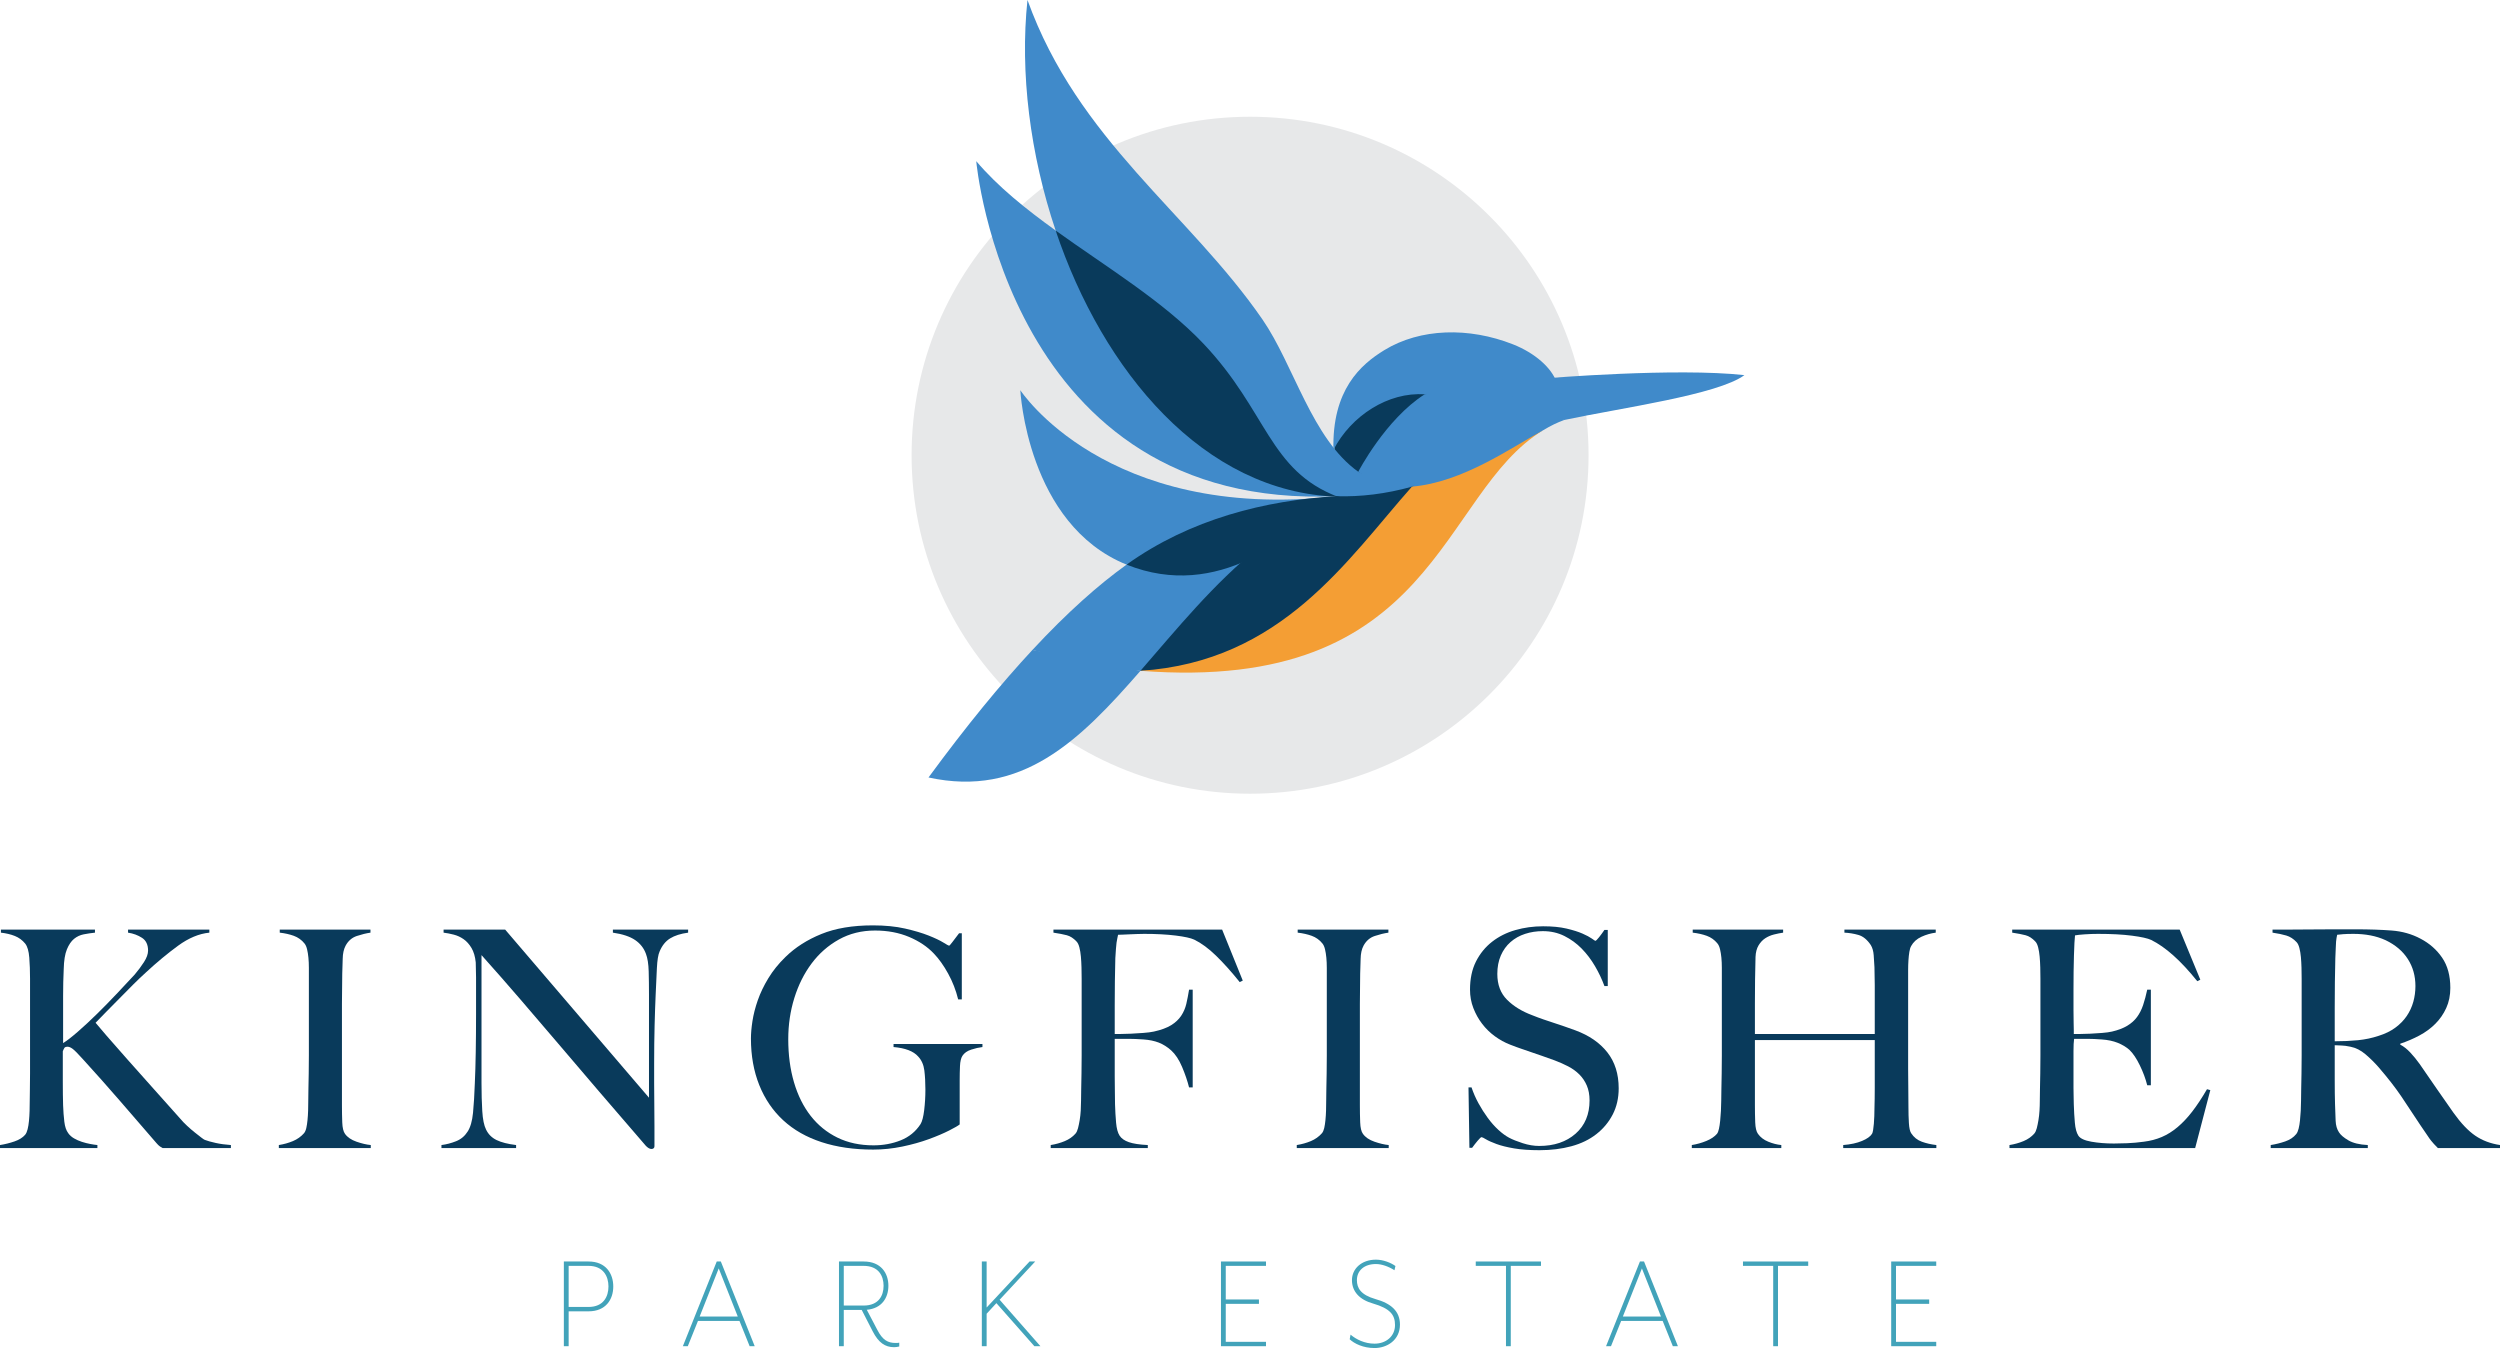 <svg xmlns="http://www.w3.org/2000/svg" xmlns:xlink="http://www.w3.org/1999/xlink" xmlns:serif="http://www.serif.com/" width="100%" height="100%" viewBox="0 0 3238 1746" xml:space="preserve" style="fill-rule:evenodd;clip-rule:evenodd;stroke-linejoin:round;stroke-miterlimit:2;">
    <g transform="matrix(1,0,0,1,-47.104,-81.625)">
        <g transform="matrix(4.167,0,0,4.167,0,0)">
            <path d="M294.648,161.084C294.648,219.189 341.752,266.294 399.857,266.294C457.963,266.294 505.066,219.189 505.066,161.084C505.066,102.978 457.963,55.875 399.857,55.875C341.752,55.875 294.648,102.978 294.648,161.084Z" style="fill:rgb(231,232,233);fill-rule:nonzero;"></path>
        </g>
        <g transform="matrix(4.167,0,0,4.167,0,0)">
            <path d="M452.771,159.887L461.992,139.41L445.854,137.783L431.073,143.885L426.254,154.125C426.254,154.125 425.784,159.616 426.327,163.549C426.869,167.482 426.68,173.812 426.68,173.812C426.68,173.812 423.344,174.669 410.731,183.619C398.12,192.57 382.389,198.265 382.389,198.265L360.149,223.896L365.784,228.091L381.846,227.964L432.43,207.216L454.805,175.075L461.856,156.768L452.771,159.887Z" style="fill:rgb(9,58,91);fill-rule:nonzero;"></path>
        </g>
        <g transform="matrix(4.167,0,0,4.167,0,0)">
            <path d="M490.913,153.346C458.506,173.086 457.938,235.194 365.784,228.091C409.752,225.221 430.109,193.472 450.163,170.841L490.913,153.346Z" style="fill:rgb(244,158,52);fill-rule:nonzero;"></path>
        </g>
        <g transform="matrix(4.167,0,0,4.167,0,0)">
            <path d="M450.238,170.838C442.055,173.122 434.191,174.056 426.68,173.817C388.197,168.581 339.422,91.237 339.422,91.237C331.474,67.57 328.273,42.096 330.669,19.59C346.333,63.178 380.971,85.89 403.722,118.906C413.48,133.068 419.037,155.939 433.48,166.222C433.48,166.222 438.647,169.091 450.238,170.838Z" style="fill:rgb(64,138,202);fill-rule:nonzero;"></path>
        </g>
        <g transform="matrix(4.167,0,0,4.167,0,0)">
            <path d="M426.68,173.812C324.475,178.329 314.733,69.746 314.743,69.68C321.462,77.607 330.144,84.554 339.423,91.237C339.423,91.237 387.412,168.331 426.68,173.812Z" style="fill:rgb(64,138,202);fill-rule:nonzero;"></path>
        </g>
        <g transform="matrix(4.167,0,0,4.167,0,0)">
            <path d="M339.422,91.237C354.099,134.94 385.383,172.65 427.098,173.983C405.671,165.786 405.319,147.506 385.408,126.457C372.9,113.233 355.1,102.528 339.422,91.237Z" style="fill:rgb(9,58,91);fill-rule:nonzero;"></path>
        </g>
        <g transform="matrix(4.167,0,0,4.167,0,0)">
            <path d="M328.444,140.869C328.444,140.869 330.52,182.579 361.471,195.086L419.291,178.467L426.101,173.921C354.903,181.595 328.444,140.869 328.444,140.869Z" style="fill:rgb(64,138,202);fill-rule:nonzero;"></path>
        </g>
        <g transform="matrix(4.167,0,0,4.167,0,0)">
            <path d="M365.785,228.092C346.871,249.832 328.906,267.585 299.904,261.245C311.765,245.085 322.476,232.073 332.209,221.598L365.785,228.092Z" style="fill:rgb(64,138,202);fill-rule:nonzero;"></path>
        </g>
        <g transform="matrix(4.167,0,0,4.167,0,0)">
            <path d="M365.784,228.091C376.915,215.296 388.432,201.063 402.662,189.605L361.471,195.086C352.786,201.316 343.112,209.866 332.21,221.599C350.445,226.675 363.102,227.881 365.784,228.091Z" style="fill:rgb(64,138,202);fill-rule:nonzero;"></path>
        </g>
        <g transform="matrix(4.167,0,0,4.167,0,0)">
            <path d="M361.471,195.087C390.057,206.54 413.014,186.059 425.233,175.107C425.347,175.005 427.881,174.573 427.993,174.472C428.373,174.132 426.68,173.812 426.68,173.812C404.653,175.091 381.251,180.9 361.471,195.087Z" style="fill:rgb(9,58,91);fill-rule:nonzero;"></path>
        </g>
        <g transform="matrix(4.167,0,0,4.167,0,0)">
            <path d="M489.598,147.329C489.598,147.329 467.637,139.82 454.103,142.158C441.927,149.934 433.483,166.224 433.483,166.224C437.574,169.359 443.459,171.151 450.044,170.855L489.598,147.329Z" style="fill:rgb(64,138,202);fill-rule:nonzero;"></path>
        </g>
        <g transform="matrix(4.167,0,0,4.167,0,0)">
            <path d="M492.17,137.143C492.17,137.143 532.319,133.83 553.512,136.188C545.197,142.304 515.419,146.329 497.498,150.132L487.789,147.777L492.17,137.143Z" style="fill:rgb(64,138,202);fill-rule:nonzero;"></path>
        </g>
        <g transform="matrix(4.167,0,0,4.167,0,0)">
            <path d="M450.165,170.842C465.902,169.543 481.104,158.659 490.914,153.347C493.399,151.834 495.371,150.92 497.498,150.132C494.753,146.624 476.587,142.623 450.165,170.842Z" style="fill:rgb(64,138,202);fill-rule:nonzero;"></path>
        </g>
        <g transform="matrix(4.167,0,0,4.167,0,0)">
            <path d="M425.769,159.426C431.268,148.759 442.859,141.371 454.103,142.158C472.776,137.879 487.789,147.777 487.789,147.777C501.575,144.981 495.441,132.083 481.568,126.615C467.898,121.228 452.8,121.561 441.574,128.423C434.229,132.913 425.295,140.762 425.769,159.426Z" style="fill:rgb(64,138,202);fill-rule:nonzero;"></path>
        </g>
        <g transform="matrix(4.167,0,0,4.167,0,0)">
            <path d="M454.104,142.157C466.136,143.905 475.602,146.227 481.669,147.384C484.008,147.83 486.048,147.909 487.779,147.696C494.221,146.903 493.779,134.175 478.761,133.848C470.849,133.676 461.823,137.034 454.104,142.157Z" style="fill:rgb(64,138,202);fill-rule:nonzero;"></path>
        </g>
        <g transform="matrix(4.167,0,0,4.167,0,0)">
            <path d="M473.866,136.581C471.561,138.925 471.591,142.694 473.935,144.999C476.278,147.305 480.047,147.274 482.354,144.931C484.659,142.587 484.628,138.818 482.284,136.512C479.94,134.206 476.172,134.237 473.866,136.581Z" style="fill:rgb(64,138,202);fill-rule:nonzero;"></path>
        </g>
        <g transform="matrix(4.167,0,0,4.167,0,0)">
            <path d="M475.981,140.309C477.155,140.552 478.312,139.797 478.563,138.622C478.719,137.881 478.477,137.154 477.986,136.649C478.308,136.642 478.628,136.662 478.961,136.727C481.176,137.197 482.606,139.383 482.135,141.597C481.666,143.825 479.485,145.246 477.267,144.78C475.044,144.314 473.623,142.131 474.089,139.907C474.16,139.584 474.268,139.276 474.407,138.986C474.667,139.635 475.237,140.15 475.981,140.309Z" style="fill:rgb(64,138,202);fill-rule:nonzero;"></path>
        </g>
        <g transform="matrix(4.167,0,0,4.167,0,0)">
            <path d="M61.854,376.436C61.602,376.311 61.317,376.139 61.004,375.919C60.689,375.698 60.343,375.368 59.967,374.928C55.943,370.276 52.122,365.86 48.508,361.676C44.892,357.498 41.136,353.269 37.239,348.994C35.604,347.171 34.489,346.039 33.891,345.598C33.293,345.159 32.774,344.937 32.336,344.937C31.83,344.937 31.501,345.048 31.345,345.269C31.188,345.49 31.014,345.85 30.825,346.351L30.825,355.688C30.825,358.582 30.856,361.064 30.919,363.139C30.983,364.964 31.11,366.662 31.298,368.232C31.486,369.803 31.894,370.999 32.524,371.815C32.962,372.446 33.562,372.98 34.315,373.418C35.07,373.86 35.887,374.22 36.767,374.503C37.647,374.787 38.512,375.008 39.362,375.164C40.209,375.321 40.948,375.431 41.576,375.493L41.576,376.436L11.305,376.436L11.305,375.493C12.875,375.243 14.385,374.865 15.832,374.361C17.277,373.86 18.378,373.168 19.131,372.286C19.446,371.909 19.698,371.344 19.886,370.59C20.075,369.834 20.216,368.97 20.31,367.996C20.404,367.022 20.468,365.984 20.501,364.884C20.531,363.785 20.547,362.73 20.547,361.725C20.547,360.845 20.562,359.65 20.595,358.14C20.625,356.632 20.642,354.999 20.642,353.236L20.642,323.812C20.642,321.425 20.562,319.224 20.404,317.213C20.247,315.201 19.823,313.756 19.131,312.874C18.251,311.805 17.183,311.019 15.926,310.515C14.668,310.014 13.221,309.667 11.587,309.478L11.587,308.535L40.823,308.535L40.823,309.478C39.628,309.605 38.465,309.777 37.334,309.998C36.202,310.219 35.195,310.69 34.315,311.412C33.435,312.134 32.696,313.219 32.099,314.667C31.501,316.113 31.171,318.156 31.11,320.796C31.046,322.243 31,323.593 30.967,324.85C30.936,326.109 30.919,327.553 30.919,329.189L30.919,343.805C32.051,343.116 33.576,341.937 35.494,340.269C37.411,338.605 39.423,336.732 41.529,334.66C43.635,332.584 45.727,330.448 47.802,328.246C49.875,326.046 51.668,324.128 53.176,322.493C54.245,321.236 55.205,319.947 56.054,318.627C56.901,317.306 57.327,316.113 57.327,315.043C57.327,313.219 56.696,311.899 55.44,311.083C54.181,310.266 52.736,309.73 51.103,309.478L51.103,308.535L76.376,308.535L76.376,309.478C73.169,309.794 69.932,311.146 66.663,313.535C63.393,315.923 60.061,318.69 56.666,321.834C55.346,323.029 53.993,324.318 52.611,325.7C51.228,327.083 49.861,328.467 48.508,329.848C47.155,331.233 45.835,332.57 44.548,333.857C43.258,335.146 42.08,336.356 41.011,337.488C41.513,338.116 42.677,339.485 44.501,341.59C46.324,343.697 48.492,346.164 51.007,348.994C53.522,351.822 56.21,354.841 59.07,358.046C61.932,361.253 64.682,364.335 67.322,367.288C67.951,368.044 68.675,368.799 69.492,369.551C70.308,370.307 71.094,370.982 71.849,371.58C72.605,372.177 73.264,372.697 73.831,373.135C74.395,373.575 74.774,373.829 74.962,373.89C75.779,374.206 76.894,374.519 78.311,374.834C79.725,375.149 81.311,375.368 83.073,375.493L83.073,376.436L61.854,376.436Z" style="fill:rgb(9,58,91);fill-rule:nonzero;"></path>
        </g>
        <g transform="matrix(4.167,0,0,4.167,0,0)">
            <path d="M97.972,376.436L97.972,375.493C99.544,375.243 101.005,374.834 102.358,374.267C103.709,373.702 104.857,372.885 105.801,371.815C106.114,371.438 106.351,370.904 106.509,370.213C106.664,369.521 106.791,368.703 106.885,367.76C106.979,366.817 107.041,365.827 107.074,364.79C107.104,363.752 107.121,362.73 107.121,361.725C107.121,360.845 107.135,359.65 107.168,358.14C107.198,356.632 107.229,354.982 107.262,353.189C107.292,351.398 107.309,349.558 107.309,347.674L107.309,320.418C107.309,319.288 107.262,318.233 107.168,317.259C107.074,316.285 106.933,315.405 106.744,314.619C106.556,313.834 106.271,313.219 105.895,312.779C105.015,311.711 103.93,310.939 102.641,310.468C101.352,309.998 99.89,309.667 98.256,309.478L98.256,308.535L126.455,308.535L126.455,309.478C125.133,309.667 123.718,310.014 122.21,310.515C120.702,311.019 119.537,312.024 118.721,313.535C118.156,314.603 117.855,315.956 117.824,317.589C117.791,319.224 117.745,320.765 117.683,322.21C117.683,323.782 117.666,325.34 117.636,326.879C117.604,328.42 117.589,329.974 117.589,331.547L117.589,363.139C117.589,364.964 117.62,366.723 117.683,368.42C117.745,370.119 118.029,371.314 118.532,372.004C119.288,373.074 120.481,373.89 122.116,374.456C123.749,375.022 125.229,375.368 126.549,375.493L126.549,376.436L97.972,376.436Z" style="fill:rgb(9,58,91);fill-rule:nonzero;"></path>
        </g>
        <g transform="matrix(4.167,0,0,4.167,0,0)">
            <path d="M219.581,311.271C218.165,312.151 217.082,313.504 216.327,315.325C215.887,316.269 215.602,318.012 215.477,320.56C215.351,323.106 215.226,325.826 215.101,328.718C214.974,331.422 214.865,334.612 214.771,338.29C214.677,341.968 214.628,345.914 214.628,350.126L214.628,356.161C214.628,358.361 214.645,360.608 214.677,362.904C214.708,365.199 214.724,367.476 214.724,369.74L214.724,375.872C214.724,376.124 214.645,376.328 214.487,376.483C214.329,376.639 214.094,376.718 213.781,376.718C213.277,376.718 212.71,376.406 212.082,375.775C206.738,369.615 201.865,363.957 197.465,358.801C193.063,353.645 188.868,348.725 184.874,344.043C180.882,339.358 176.969,334.784 173.133,330.321C169.298,325.857 165.244,321.236 160.968,316.457L160.968,356.255C160.968,359.462 161.046,362.354 161.204,364.93C161.359,367.509 161.754,369.426 162.383,370.683C163.074,372.131 164.159,373.216 165.637,373.937C167.112,374.66 169.141,375.179 171.719,375.493L171.719,376.436L148.519,376.436L148.519,375.493C150.029,375.304 151.538,374.914 153.046,374.314C154.557,373.718 155.749,372.728 156.63,371.344C157.51,370.024 158.077,368.076 158.328,365.498C158.578,362.919 158.766,359.839 158.893,356.255C159.018,353.551 159.112,350.361 159.176,346.683C159.239,343.006 159.272,339.059 159.272,334.847L159.272,323.342C159.272,322.086 159.239,320.544 159.176,318.72C158.987,316.897 158.547,315.405 157.855,314.241C157.164,313.078 156.347,312.166 155.404,311.507C154.46,310.845 153.439,310.375 152.34,310.093C151.239,309.807 150.185,309.605 149.18,309.478L149.18,308.535L168.324,308.535L213.025,360.782L213.025,328.718C213.025,326.203 212.993,323.799 212.931,321.502C212.868,319.208 212.585,317.4 212.082,316.081C211.454,314.32 210.338,312.89 208.734,311.789C207.131,310.69 204.821,309.919 201.804,309.478L201.804,308.535L225.19,308.535L225.19,309.478C222.865,309.794 220.995,310.391 219.581,311.271Z" style="fill:rgb(9,58,91);fill-rule:nonzero;"></path>
        </g>
        <g transform="matrix(4.167,0,0,4.167,0,0)">
            <path d="M313.179,345.834C311.921,346.243 311.01,346.887 310.445,347.768C310.003,348.46 309.751,349.528 309.69,350.972C309.626,352.42 309.596,353.867 309.596,355.311L309.596,369.081C309.156,369.458 308.071,370.088 306.342,370.966C304.612,371.848 302.506,372.745 300.024,373.655C297.54,374.566 294.789,375.338 291.772,375.966C288.753,376.592 285.737,376.907 282.718,376.907C276.744,376.907 271.402,376.139 266.687,374.596C261.971,373.057 257.993,370.794 254.757,367.808C251.518,364.822 249.035,361.176 247.306,356.867C245.577,352.563 244.713,347.737 244.713,342.391C244.713,340.822 244.868,339.012 245.184,336.97C245.499,334.927 246.047,332.772 246.835,330.509C247.621,328.246 248.72,325.951 250.136,323.624C251.55,321.3 253.325,319.097 255.463,317.024C258.482,314.069 262.19,311.695 266.593,309.904C270.991,308.111 276.336,307.215 282.624,307.215C286.396,307.215 289.728,307.547 292.622,308.205C295.511,308.866 297.949,309.589 299.93,310.375C301.911,311.161 303.434,311.883 304.504,312.544C305.572,313.203 306.168,313.535 306.294,313.535C306.419,313.535 306.768,313.156 307.332,312.403C307.899,311.647 308.589,310.737 309.408,309.667L310.257,309.667L310.257,330.226L309.125,330.226C308.431,327.396 307.394,324.725 306.012,322.21C304.629,319.697 303.151,317.622 301.579,315.986C299.567,313.849 296.989,312.118 293.847,310.799C290.702,309.478 287.182,308.819 283.285,308.819C279.134,308.819 275.393,309.747 272.062,311.6C268.729,313.455 265.899,315.939 263.574,319.051C261.247,322.163 259.457,325.747 258.198,329.801C256.941,333.857 256.312,338.116 256.312,342.58C256.312,347.483 256.907,351.964 258.103,356.019C259.299,360.074 261.028,363.55 263.291,366.441C265.555,369.333 268.32,371.58 271.591,373.182C274.859,374.787 278.6,375.587 282.812,375.587C285.831,375.587 288.643,375.069 291.252,374.032C293.862,372.994 295.92,371.314 297.431,368.987C297.932,368.171 298.311,366.723 298.563,364.648C298.813,362.573 298.939,360.436 298.939,358.236C298.939,356.036 298.829,354.055 298.61,352.295C298.389,350.535 297.744,349.088 296.676,347.956C295.229,346.321 292.683,345.346 289.038,345.032L289.038,344.091L316.669,344.091L316.669,345.032C315.599,345.159 314.436,345.426 313.179,345.834Z" style="fill:rgb(9,58,91);fill-rule:nonzero;"></path>
        </g>
        <g transform="matrix(4.167,0,0,4.167,0,0)">
            <path d="M396.641,324.85C394.063,321.645 391.611,318.909 389.286,316.645C386.959,314.382 384.695,312.718 382.495,311.647C381.425,311.146 379.493,310.72 376.695,310.375C373.897,310.029 370.644,309.857 366.935,309.857C366.305,309.857 365.582,309.871 364.766,309.904C363.947,309.934 363.161,309.968 362.408,309.998C361.653,310.029 360.947,310.061 360.286,310.093C359.625,310.125 359.138,310.139 358.824,310.139C358.761,310.515 358.683,310.892 358.589,311.271C358.495,311.647 358.415,312.088 358.352,312.592C358.288,313.094 358.225,313.739 358.164,314.523C358.1,315.311 358.037,316.269 357.975,317.4C357.912,319.602 357.865,322.008 357.834,324.615C357.801,327.224 357.787,329.692 357.787,332.017L357.787,340.977L359.483,340.977C360.488,340.977 361.605,340.947 362.832,340.884C364.058,340.822 365.331,340.742 366.65,340.648C367.973,340.553 369.072,340.41 369.952,340.222C372.215,339.72 374.008,339.059 375.328,338.243C376.648,337.426 377.686,336.45 378.439,335.318C379.194,334.186 379.728,332.946 380.043,331.593C380.356,330.243 380.639,328.78 380.893,327.208L382.022,327.208L382.022,357.575L380.893,357.575C380.387,355.563 379.665,353.441 378.723,351.211C377.78,348.979 376.648,347.264 375.328,346.069C374.133,345.001 372.86,344.201 371.509,343.665C370.156,343.133 368.568,342.801 366.747,342.674C365.803,342.612 364.984,342.565 364.293,342.533C363.601,342.502 362.94,342.486 362.314,342.486L357.787,342.486L357.787,354.179C357.787,355.942 357.801,357.56 357.834,359.036C357.865,360.514 357.881,361.787 357.881,362.855C357.942,364.869 358.053,366.77 358.21,368.561C358.368,370.354 358.73,371.69 359.295,372.57C359.862,373.451 360.82,374.126 362.172,374.596C363.523,375.069 365.488,375.368 368.067,375.493L368.067,376.436L337.888,376.436L337.888,375.493C339.459,375.243 340.921,374.834 342.273,374.267C343.625,373.702 344.74,372.917 345.622,371.909C345.935,371.533 346.187,370.982 346.375,370.259C346.563,369.538 346.737,368.703 346.895,367.76C347.05,366.817 347.161,365.827 347.224,364.79C347.286,363.752 347.318,362.73 347.318,361.725C347.318,360.845 347.333,359.65 347.366,358.14C347.396,356.632 347.427,354.982 347.459,353.189C347.49,351.398 347.507,349.558 347.507,347.674L347.507,323.812C347.507,322.68 347.49,321.518 347.459,320.323C347.427,319.13 347.366,317.998 347.271,316.929C347.177,315.861 347.02,314.902 346.801,314.052C346.58,313.203 346.281,312.592 345.904,312.215C344.961,311.208 343.954,310.563 342.886,310.28C341.817,309.998 340.434,309.73 338.737,309.478L338.737,308.535L391.171,308.535L397.585,324.38L396.641,324.85Z" style="fill:rgb(9,58,91);fill-rule:nonzero;"></path>
        </g>
        <g transform="matrix(4.167,0,0,4.167,0,0)">
            <path d="M414.369,376.436L414.369,375.493C415.94,375.243 417.401,374.834 418.755,374.267C420.105,373.702 421.254,372.885 422.197,371.815C422.51,371.438 422.747,370.904 422.905,370.213C423.061,369.521 423.188,368.703 423.281,367.76C423.376,366.817 423.438,365.827 423.47,364.79C423.501,363.752 423.517,362.73 423.517,361.725C423.517,360.845 423.531,359.65 423.564,358.14C423.595,356.632 423.626,354.982 423.658,353.189C423.688,351.398 423.705,349.558 423.705,347.674L423.705,320.418C423.705,319.288 423.658,318.233 423.564,317.259C423.47,316.285 423.329,315.405 423.141,314.619C422.952,313.834 422.668,313.219 422.291,312.779C421.411,311.711 420.326,310.939 419.037,310.468C417.748,309.998 416.286,309.667 414.653,309.478L414.653,308.535L442.852,308.535L442.852,309.478C441.529,309.667 440.115,310.014 438.606,310.515C437.099,311.019 435.934,312.024 435.117,313.535C434.552,314.603 434.251,315.956 434.221,317.589C434.188,319.224 434.141,320.765 434.079,322.21C434.079,323.782 434.063,325.34 434.032,326.879C434,328.42 433.985,329.974 433.985,331.547L433.985,363.139C433.985,364.964 434.016,366.723 434.079,368.42C434.141,370.119 434.426,371.314 434.929,372.004C435.684,373.074 436.877,373.89 438.513,374.456C440.146,375.022 441.625,375.368 442.945,375.493L442.945,376.436L414.369,376.436Z" style="fill:rgb(9,58,91);fill-rule:nonzero;"></path>
        </g>
        <g transform="matrix(4.167,0,0,4.167,0,0)">
            <path d="M512.589,365.968C511.362,368.358 509.666,370.401 507.497,372.097C505.327,373.797 502.734,375.055 499.716,375.872C496.699,376.686 493.397,377.097 489.814,377.097C486.732,377.097 484.092,376.907 481.892,376.531C479.691,376.154 477.868,375.698 476.424,375.164C474.977,374.63 473.892,374.142 473.169,373.702C472.444,373.262 471.99,373.041 471.802,373.041C471.614,373.041 471.202,373.418 470.576,374.173C469.946,374.928 469.381,375.65 468.878,376.343L468.03,376.343L467.746,357.575L468.689,357.575C469.256,359.272 469.977,360.924 470.858,362.526C471.738,364.131 472.696,365.638 473.734,367.052C474.771,368.468 475.871,369.71 477.035,370.778C478.198,371.848 479.313,372.665 480.384,373.229C481.452,373.797 482.866,374.361 484.628,374.928C486.386,375.493 488.085,375.775 489.72,375.775C494.372,375.775 498.144,374.503 501.038,371.957C503.928,369.411 505.374,365.968 505.374,361.63C505.374,359.872 505.092,358.33 504.525,357.01C503.96,355.688 503.188,354.542 502.217,353.568C501.24,352.593 500.094,351.76 498.774,351.067C497.452,350.378 496.038,349.747 494.529,349.182C493.021,348.615 491.701,348.144 490.569,347.768C489.438,347.389 488.384,347.029 487.409,346.683C486.434,346.338 485.429,345.991 484.391,345.645C483.355,345.3 482.113,344.843 480.666,344.278C479.03,343.65 477.461,342.784 475.95,341.685C474.442,340.585 473.122,339.295 471.99,337.817C470.858,336.342 469.946,334.707 469.256,332.914C468.563,331.123 468.219,329.221 468.219,327.208C468.219,323.812 468.837,320.89 470.077,318.438C471.317,315.986 472.983,313.944 475.077,312.308C477.168,310.674 479.581,309.464 482.317,308.678C485.052,307.892 487.928,307.499 490.946,307.499C493.774,307.499 496.195,307.734 498.207,308.205C500.219,308.678 501.868,309.196 503.158,309.76C504.447,310.328 505.422,310.845 506.083,311.318C506.741,311.789 507.104,312.024 507.167,312.024C507.355,312.024 507.746,311.647 508.346,310.892C508.941,310.139 509.492,309.384 509.996,308.629L511.033,308.629L511.033,326.076L509.996,326.076C509.24,324.003 508.267,321.944 507.073,319.899C505.878,317.857 504.494,316.034 502.923,314.428C501.351,312.827 499.558,311.523 497.548,310.515C495.534,309.511 493.304,309.008 490.852,309.008C488.901,309.008 487.063,309.29 485.334,309.857C483.604,310.422 482.097,311.271 480.808,312.403C479.518,313.535 478.513,314.934 477.79,316.598C477.066,318.266 476.706,320.168 476.706,322.304C476.706,325.638 477.709,328.309 479.717,330.321C481.722,332.333 484.325,333.937 487.524,335.131C488.776,335.634 489.953,336.074 491.051,336.45C492.147,336.827 493.229,337.191 494.296,337.535C495.362,337.881 496.443,338.243 497.542,338.62C498.639,338.996 499.785,339.405 500.977,339.845C505.241,341.418 508.549,343.697 510.9,346.683C513.252,349.669 514.429,353.394 514.429,357.857C514.429,360.877 513.814,363.58 512.589,365.968Z" style="fill:rgb(9,58,91);fill-rule:nonzero;"></path>
        </g>
        <g transform="matrix(4.167,0,0,4.167,0,0)">
            <path d="M584.215,376.436L584.215,375.493C586.54,375.304 588.488,374.881 590.063,374.22C591.632,373.561 592.67,372.822 593.173,372.004C593.298,371.815 593.408,371.438 593.505,370.872C593.599,370.307 593.677,369.646 593.74,368.892C593.802,368.137 593.849,367.351 593.881,366.535C593.912,365.718 593.929,364.93 593.929,364.177C593.989,362.102 594.022,359.966 594.022,357.763L594.022,342.864L556.771,342.864L556.771,363.139C556.771,364.964 556.803,366.723 556.864,368.42C556.928,370.119 557.21,371.314 557.714,372.004C558.469,373.074 559.537,373.89 560.921,374.456C562.303,375.022 563.655,375.368 564.976,375.493L564.976,376.436L537.156,376.436L537.156,375.493C538.726,375.243 540.236,374.817 541.683,374.22C543.128,373.625 544.229,372.885 544.982,372.004C545.233,371.69 545.438,371.171 545.596,370.448C545.752,369.725 545.879,368.892 545.973,367.949C546.066,367.006 546.145,365.984 546.208,364.884C546.271,363.785 546.304,362.73 546.304,361.725C546.304,360.845 546.318,359.65 546.352,358.14C546.382,356.632 546.413,354.982 546.445,353.189C546.476,351.398 546.492,349.558 546.492,347.674L546.492,320.418C546.492,319.288 546.445,318.233 546.352,317.259C546.255,316.285 546.114,315.405 545.926,314.619C545.737,313.834 545.455,313.219 545.076,312.779C544.196,311.711 543.111,310.939 541.824,310.468C540.535,309.998 539.071,309.667 537.438,309.478L537.438,308.535L565.542,308.535L565.542,309.478C564.66,309.605 563.717,309.794 562.712,310.045C561.707,310.297 560.794,310.69 559.978,311.224C559.161,311.759 558.469,312.497 557.902,313.44C557.337,314.382 557.022,315.577 556.961,317.024C556.897,319.224 556.851,321.596 556.817,324.144C556.787,326.69 556.771,329.128 556.771,331.453L556.771,340.977L594.022,340.977L594.022,325.794C594.022,324.161 593.989,322.304 593.929,320.229C593.865,319.036 593.787,317.794 593.693,316.505C593.599,315.217 593.298,314.163 592.797,313.344C591.665,311.647 590.375,310.595 588.931,310.186C587.483,309.777 586.036,309.542 584.592,309.478L584.592,308.535L612.978,308.535L612.978,309.478C611.47,309.667 609.992,310.093 608.545,310.752C607.098,311.412 606.029,312.372 605.34,313.629C605.086,314.069 604.897,314.682 604.773,315.467C604.646,316.255 604.552,317.134 604.49,318.109C604.427,319.083 604.396,320.073 604.396,321.078L604.396,351.917C604.396,353.678 604.411,355.5 604.443,357.386C604.475,359.272 604.49,361.347 604.49,363.61C604.49,365.434 604.538,367.116 604.632,368.655C604.726,370.198 604.961,371.251 605.34,371.815C606.154,373.074 607.256,373.954 608.639,374.456C610.022,374.961 611.531,375.304 613.166,375.493L613.166,376.436L584.215,376.436Z" style="fill:rgb(9,58,91);fill-rule:nonzero;"></path>
        </g>
        <g transform="matrix(4.167,0,0,4.167,0,0)">
            <path d="M693.609,376.436L635.896,376.436L635.896,375.493C637.465,375.243 638.927,374.834 640.279,374.267C641.63,373.702 642.747,372.917 643.628,371.909C643.94,371.533 644.194,370.982 644.383,370.259C644.571,369.538 644.743,368.703 644.9,367.76C645.056,366.817 645.167,365.827 645.23,364.79C645.294,363.752 645.326,362.73 645.326,361.725C645.326,360.845 645.341,359.65 645.373,358.14C645.404,356.632 645.435,354.982 645.468,353.189C645.498,351.398 645.515,349.558 645.515,347.674L645.515,323.812C645.515,322.68 645.498,321.518 645.468,320.323C645.435,319.13 645.373,317.998 645.277,316.929C645.183,315.861 645.025,314.902 644.807,314.052C644.585,313.203 644.289,312.592 643.91,312.215C642.969,311.208 641.962,310.563 640.894,310.28C639.823,309.998 638.441,309.73 636.743,309.478L636.743,308.535L688.8,308.535L695.214,324.097L694.271,324.568C689.179,318.219 684.399,313.944 679.937,311.742C678.866,311.24 676.885,310.799 673.995,310.422C671.101,310.045 667.581,309.857 663.433,309.857C662.112,309.857 660.745,309.904 659.329,309.998C657.915,310.093 656.894,310.203 656.266,310.328C656.139,311.335 656.03,313.408 655.936,316.551C655.84,319.697 655.793,323.342 655.793,327.49L655.793,333.528C655.793,335.163 655.809,336.497 655.84,337.535C655.872,338.573 655.887,339.375 655.887,339.939L655.887,340.977L657.773,340.977C658.717,340.977 659.802,340.947 661.027,340.884C662.254,340.822 663.479,340.742 664.705,340.648C665.932,340.553 666.952,340.41 667.771,340.222C669.656,339.784 671.228,339.184 672.486,338.431C673.743,337.676 674.765,336.765 675.55,335.695C676.336,334.627 676.965,333.384 677.438,331.97C677.908,330.556 678.334,328.969 678.71,327.208L679.842,327.208L679.842,356.914L678.71,356.914C678.207,354.904 677.438,352.829 676.399,350.69C675.362,348.553 674.277,346.951 673.146,345.881C672.139,345.001 670.929,344.278 669.515,343.712C668.101,343.146 666.449,342.801 664.564,342.674C663.621,342.612 662.835,342.565 662.206,342.533C661.576,342.502 660.948,342.486 660.319,342.486L655.982,342.486C655.855,343.368 655.793,344.655 655.793,346.351L655.793,357.67C655.793,358.676 655.809,359.636 655.84,360.547C655.872,361.458 655.887,362.229 655.887,362.855C655.95,364.869 656.061,366.77 656.218,368.561C656.374,370.354 656.736,371.69 657.303,372.57C657.868,373.451 659.219,374.079 661.357,374.456C663.494,374.834 665.82,375.022 668.336,375.022C669.404,375.022 670.771,374.992 672.439,374.928C674.104,374.865 675.849,374.707 677.673,374.456C679.685,374.206 681.539,373.718 683.237,372.994C684.934,372.271 686.569,371.251 688.141,369.928C689.711,368.608 691.237,366.992 692.715,365.072C694.19,363.156 695.715,360.845 697.289,358.14L698.324,358.425L693.609,376.436Z" style="fill:rgb(9,58,91);fill-rule:nonzero;"></path>
        </g>
        <g transform="matrix(4.167,0,0,4.167,0,0)">
            <path d="M759.718,317.683C758.146,315.231 755.853,313.283 752.834,311.836C751.325,311.146 749.737,310.642 748.071,310.328C746.405,310.014 744.661,309.857 742.838,309.857C741.518,309.857 740.447,309.887 739.631,309.951C738.814,310.014 738.184,310.078 737.746,310.139C737.683,310.515 737.619,310.845 737.556,311.13C737.492,311.412 737.445,311.774 737.414,312.215C737.382,312.655 737.352,313.266 737.32,314.052C737.288,314.841 737.24,315.956 737.179,317.4C737.115,319.602 737.068,322.086 737.038,324.85C737.005,327.617 736.991,330.29 736.991,332.867L736.991,343.241C739.567,343.241 741.973,343.133 744.205,342.911C746.436,342.69 748.591,342.236 750.666,341.542C752.676,340.916 754.405,340.066 755.853,338.996C757.297,337.927 758.476,336.718 759.389,335.366C760.3,334.014 760.975,332.553 761.417,330.979C761.854,329.41 762.076,327.775 762.076,326.076C762.076,322.934 761.29,320.134 759.718,317.683ZM769.055,376.436C768.49,375.872 768.078,375.446 767.829,375.164C767.577,374.881 767.295,374.55 766.979,374.173C766.664,373.797 766.273,373.246 765.801,372.523C765.33,371.801 764.591,370.717 763.584,369.269C762.391,367.509 761.337,365.921 760.427,364.507C759.514,363.093 758.587,361.693 757.643,360.309C756.701,358.927 755.679,357.528 754.579,356.114C753.479,354.7 752.175,353.111 750.666,351.351C749.407,349.904 748.038,348.553 746.563,347.295C745.085,346.039 743.529,345.253 741.895,344.937C740.699,344.688 739.786,344.561 739.16,344.561C738.594,344.561 737.871,344.53 736.991,344.467L736.991,355.124C736.991,358.14 737.021,360.688 737.085,362.761C737.146,364.775 737.21,366.503 737.273,367.949C737.335,369.396 737.683,370.59 738.311,371.533C738.814,372.349 739.786,373.182 741.235,374.032C742.681,374.881 744.692,375.368 747.271,375.493L747.271,376.436L717.092,376.436L717.092,375.493C718.664,375.243 720.172,374.865 721.619,374.361C723.063,373.86 724.195,373.104 725.015,372.097C725.327,371.721 725.579,371.156 725.768,370.401C725.958,369.646 726.099,368.799 726.193,367.855C726.287,366.912 726.365,365.907 726.429,364.837C726.49,363.768 726.522,362.73 726.522,361.725C726.522,360.845 726.537,359.65 726.569,358.14C726.601,356.632 726.631,354.982 726.664,353.189C726.694,351.398 726.711,349.558 726.711,347.674L726.711,323.812C726.711,322.68 726.694,321.535 726.664,320.37C726.631,319.208 726.569,318.109 726.476,317.071C726.382,316.034 726.224,315.09 726.005,314.241C725.784,313.393 725.485,312.779 725.108,312.403C724.165,311.398 723.111,310.72 721.948,310.375C720.784,310.029 719.355,309.73 717.659,309.478L717.659,308.535L721.524,308.535C723.661,308.535 726.083,308.52 728.786,308.488C731.487,308.457 734.193,308.44 736.896,308.44L743.497,308.44C747.709,308.44 751.45,308.567 754.721,308.819C757.989,309.071 760.975,309.919 763.681,311.365C766.445,312.812 768.678,314.777 770.375,317.259C772.073,319.744 772.921,322.871 772.921,326.643C772.921,328.969 772.497,331.059 771.647,332.914C770.801,334.77 769.669,336.403 768.253,337.817C766.838,339.231 765.188,340.443 763.302,341.448C761.417,342.455 759.436,343.304 757.36,343.994L757.36,344.278C758.429,344.843 759.467,345.662 760.474,346.73C761.479,347.801 762.454,348.994 763.396,350.314C765.031,352.704 766.806,355.281 768.726,358.046C770.643,360.815 772.355,363.266 773.864,365.403C776.189,368.672 778.453,371.06 780.655,372.57C782.854,374.079 785.432,375.055 788.389,375.493L788.389,376.436L769.055,376.436Z" style="fill:rgb(9,58,91);fill-rule:nonzero;"></path>
        </g>
        <g transform="matrix(4.167,0,0,4.167,0,0)">
            <path d="M188.054,425.819L194.243,425.819C198.894,425.819 200.429,422.571 200.429,419.456C200.429,416.384 198.894,413.05 194.243,413.05L188.054,413.05L188.054,425.819ZM194.243,427.18L188.054,427.18L188.054,438.02L186.562,438.02L186.562,411.69L194.243,411.69C199.595,411.69 201.923,415.419 201.923,419.456C201.923,423.494 199.595,427.18 194.243,427.18Z" style="fill:rgb(66,163,186);fill-rule:nonzero;"></path>
        </g>
        <g transform="matrix(4.167,0,0,4.167,0,0)">
            <path d="M234.698,413.839L228.774,428.804L240.622,428.804L234.698,413.839ZM244.309,438.02L241.149,430.166L228.247,430.166L225.087,438.02L223.552,438.02L234.083,411.69L235.355,411.69L245.888,438.02L244.309,438.02Z" style="fill:rgb(66,163,186);fill-rule:nonzero;"></path>
        </g>
        <g transform="matrix(4.167,0,0,4.167,0,0)">
            <path d="M273.569,425.383L279.758,425.383C284.409,425.383 285.944,422.309 285.944,419.238C285.944,416.209 284.409,413.05 279.758,413.05L273.569,413.05L273.569,425.383ZM289.192,438.327C286.427,438.327 284.365,436.924 282.566,433.411L279.142,426.741L273.569,426.741L273.569,438.02L272.078,438.02L272.078,411.69L279.758,411.69C285.11,411.69 287.438,415.289 287.438,419.238C287.438,422.968 285.375,426.302 280.722,426.697L284.014,432.974C285.638,436.134 287.306,437.011 289.675,437.011C290.114,437.011 290.421,437.011 290.816,436.924L290.816,438.108C290.291,438.238 289.763,438.327 289.192,438.327Z" style="fill:rgb(66,163,186);fill-rule:nonzero;"></path>
        </g>
        <g transform="matrix(4.167,0,0,4.167,0,0)">
            <path d="M332.807,438.02L321.001,424.634L317.974,427.926L317.974,438.02L316.48,438.02L316.48,411.69L317.974,411.69L317.974,425.996L331.313,411.69L333.069,411.69L322.011,423.582L334.693,438.02L332.807,438.02Z" style="fill:rgb(66,163,186);fill-rule:nonzero;"></path>
        </g>
        <g transform="matrix(4.167,0,0,4.167,0,0)">
            <path d="M390.807,438.02L390.807,411.69L404.806,411.69L404.806,413.05L392.298,413.05L392.298,423.494L402.612,423.494L402.612,424.855L392.298,424.855L392.298,436.659L404.806,436.659L404.806,438.02L390.807,438.02Z" style="fill:rgb(66,163,186);fill-rule:nonzero;"></path>
        </g>
        <g transform="matrix(4.167,0,0,4.167,0,0)">
            <path d="M438.545,438.592C435.035,438.592 432.271,437.23 430.821,435.869L431.086,434.422C432.84,435.913 435.474,437.23 438.545,437.23C442.056,437.23 444.908,434.993 444.908,431.436C444.908,428.321 443.417,426.302 438.106,424.766C433.851,423.582 431.522,420.992 431.522,417.481C431.522,413.971 434.464,411.119 438.984,411.119C441.266,411.119 443.635,412.085 445.04,413.093L444.733,414.41C442.978,413.269 440.782,412.479 438.984,412.479C435.254,412.479 433.061,414.585 433.061,417.481C433.061,419.939 434.245,422.047 438.808,423.363C443.68,424.722 446.443,427.136 446.443,431.306C446.443,436.177 442.362,438.592 438.545,438.592Z" style="fill:rgb(66,163,186);fill-rule:nonzero;"></path>
        </g>
        <g transform="matrix(4.167,0,0,4.167,0,0)">
            <path d="M480.887,413.05L480.887,438.02L479.396,438.02L479.396,413.05L470.003,413.05L470.003,411.69L490.279,411.69L490.279,413.05L480.887,413.05Z" style="fill:rgb(66,163,186);fill-rule:nonzero;"></path>
        </g>
        <g transform="matrix(4.167,0,0,4.167,0,0)">
            <path d="M521.648,413.839L515.724,428.804L527.572,428.804L521.648,413.839ZM531.26,438.02L528.1,430.166L515.197,430.166L512.038,438.02L510.503,438.02L521.033,411.69L522.307,411.69L532.839,438.02L531.26,438.02Z" style="fill:rgb(66,163,186);fill-rule:nonzero;"></path>
        </g>
        <g transform="matrix(4.167,0,0,4.167,0,0)">
            <path d="M563.946,413.05L563.946,438.02L562.455,438.02L562.455,413.05L553.063,413.05L553.063,411.69L573.338,411.69L573.338,413.05L563.946,413.05Z" style="fill:rgb(66,163,186);fill-rule:nonzero;"></path>
        </g>
        <g transform="matrix(4.167,0,0,4.167,0,0)">
            <path d="M599.133,438.02L599.133,411.69L613.132,411.69L613.132,413.05L600.624,413.05L600.624,423.494L610.938,423.494L610.938,424.855L600.624,424.855L600.624,436.659L613.132,436.659L613.132,438.02L599.133,438.02Z" style="fill:rgb(66,163,186);fill-rule:nonzero;"></path>
        </g>
    </g>
</svg>